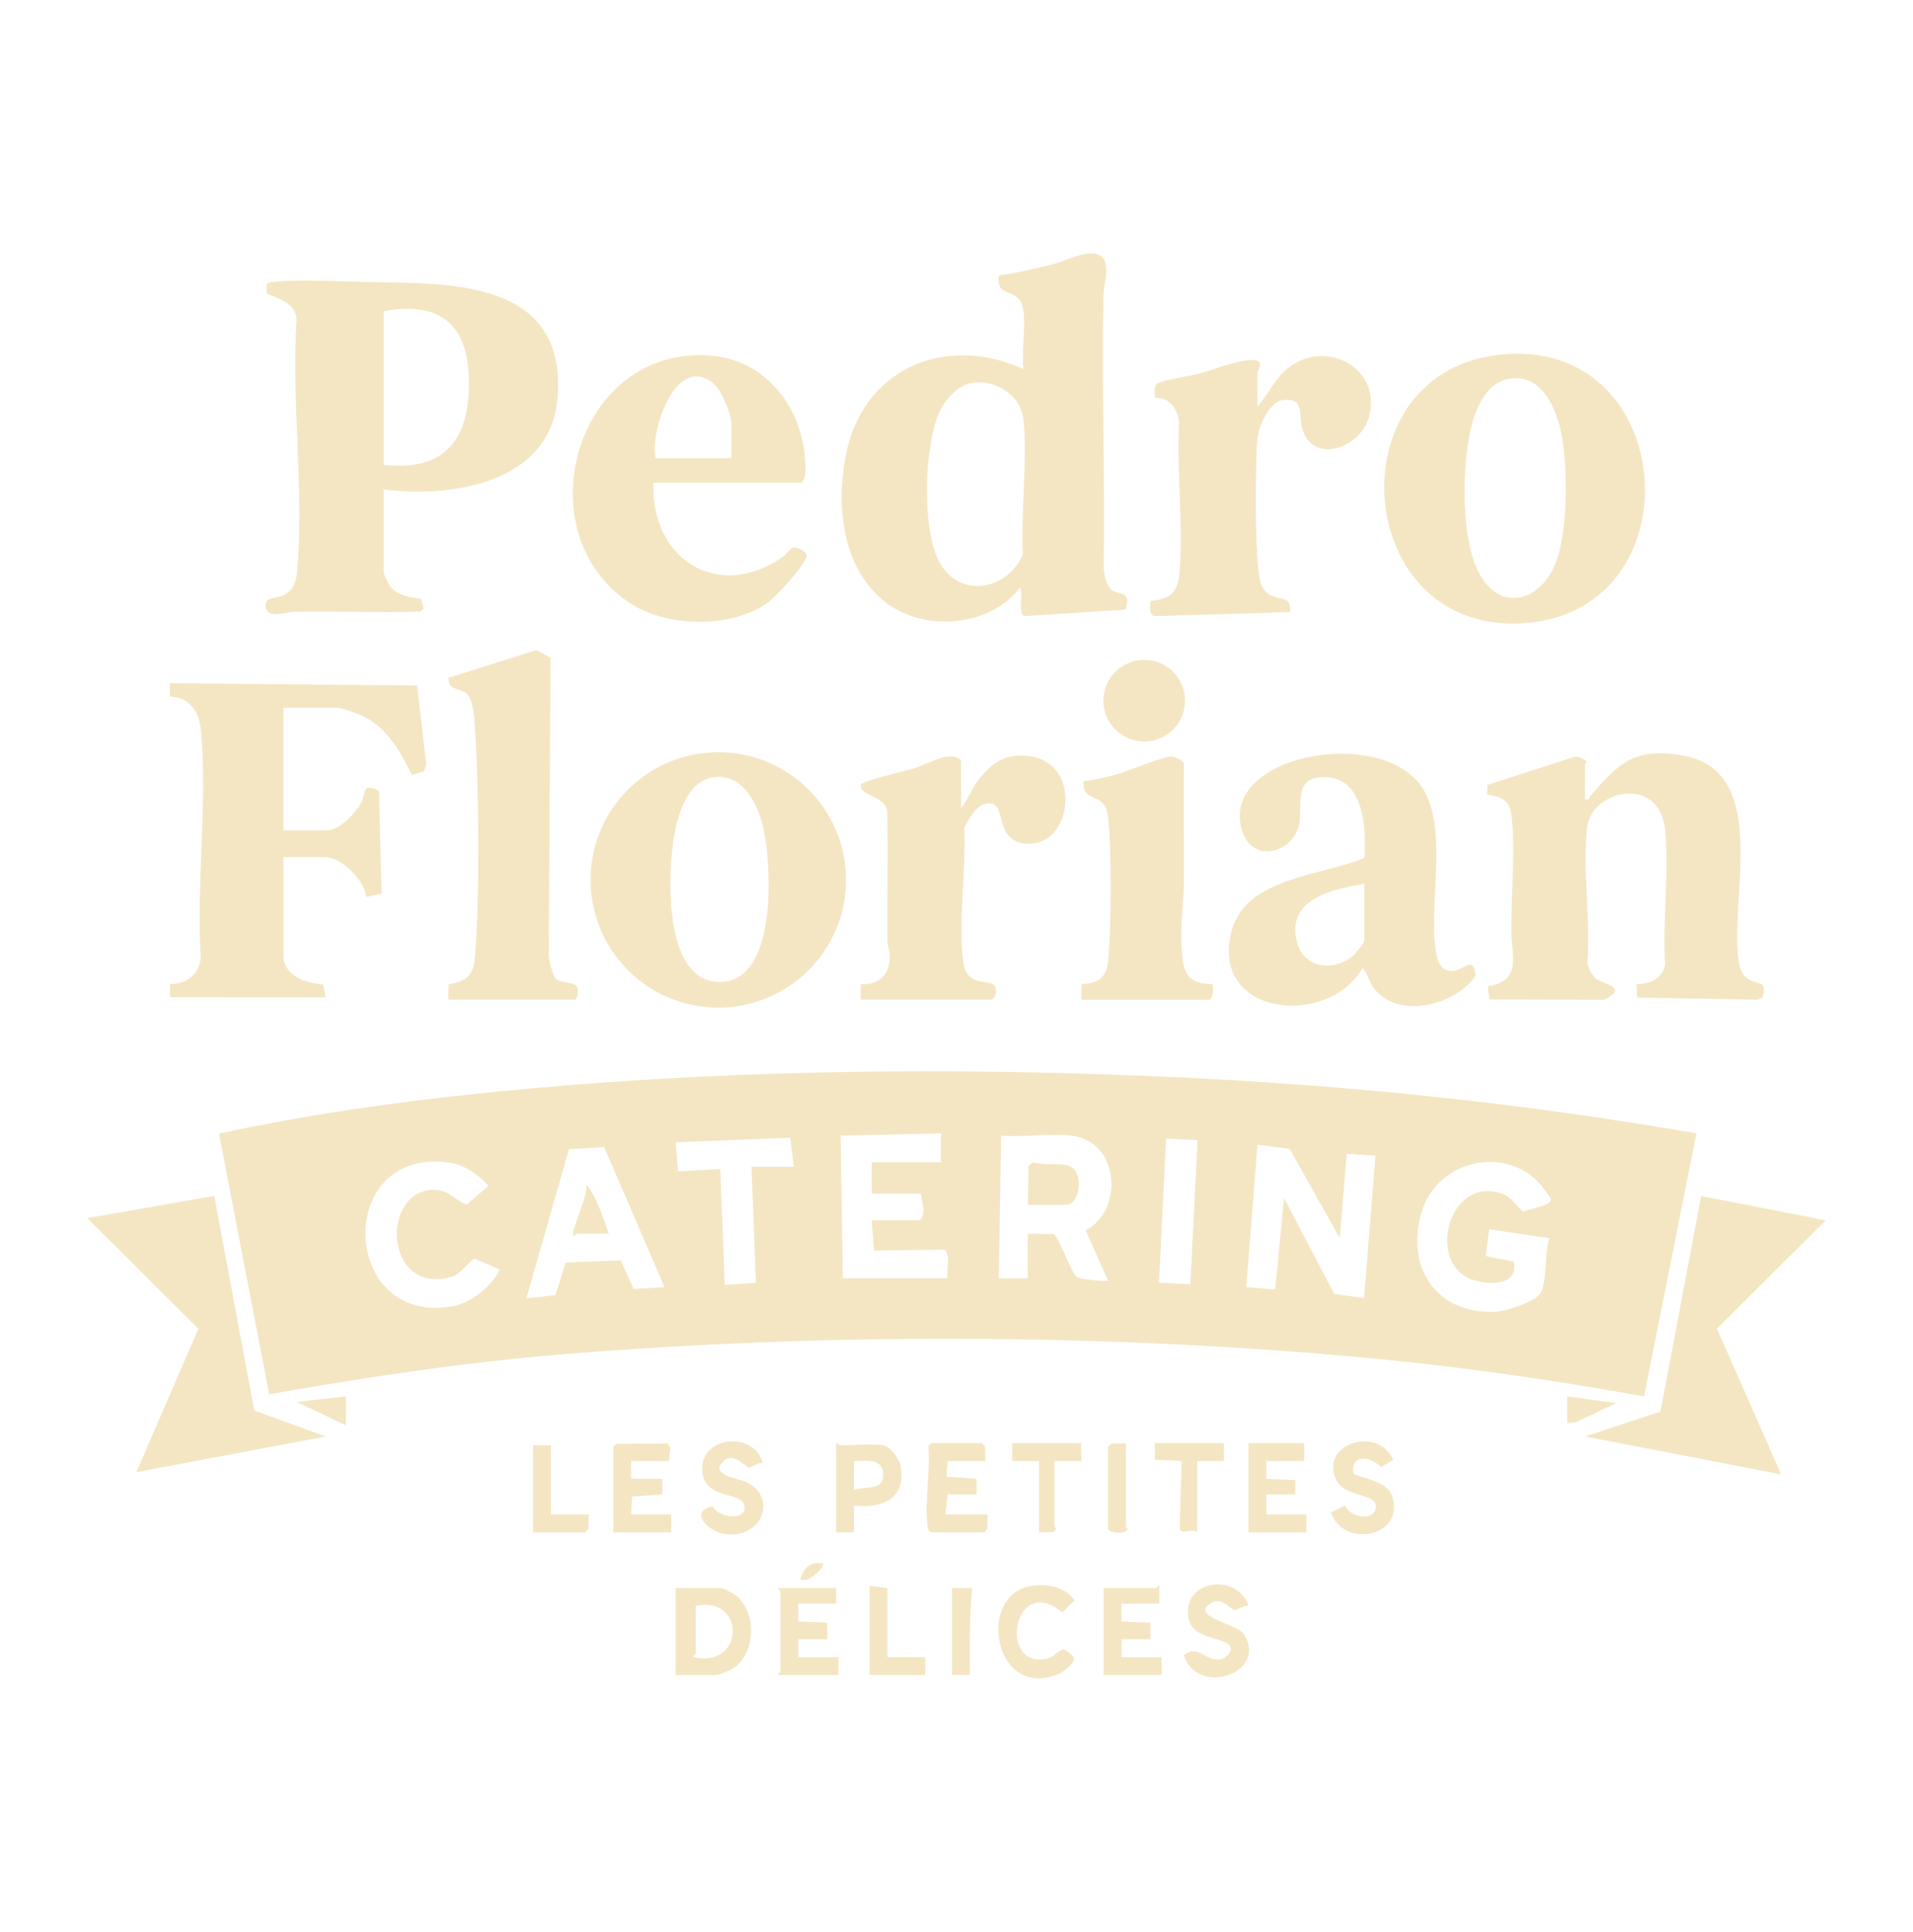<?xml version="1.0" encoding="UTF-8"?> <svg xmlns="http://www.w3.org/2000/svg" id="Capa_1" data-name="Capa 1" viewBox="0 0 858.35 866.82"><defs><style> .cls-1 { fill: #f4e6c3; } </style></defs><path class="cls-1" d="M442.18,655.59h-17l-.56,7.03,13.57.97v7.01s-13.01-.01-13.01-.01l-1,9h19l-.24,6.54-1.26,1.46h-24c-1.43-.88-1.38-1.99-1.55-3.45-1.26-10.78,1.33-24.05.43-35.09l1.12-1.46h23l1.34,1.65.16,6.35Z"></path><polygon class="cls-1" points="300.18 655.59 283.18 655.59 283.18 663.59 297.18 663.59 297.18 670.6 283.61 671.53 283.18 679.59 301.18 679.59 301.18 687.59 275.18 687.59 275.18 649.09 276.68 647.86 299.54 647.73 300.76 649.63 300.18 655.59"></polygon><polygon class="cls-1" points="585.18 647.59 585.18 655.59 568.18 655.59 568.17 663.6 581.19 664.16 581.18 670.6 568.17 670.59 568.18 679.59 586.18 679.59 586.18 687.59 560.18 687.59 560.18 647.59 585.18 647.59"></polygon><path class="cls-1" d="M375.18,712.59v7h-17v8.01s13.02.57,13.02.57v7.43s-13.02-.01-13.02-.01v8.01h18.01v8h-27c-.27-.73,1-1.2,1-1.5v-36c0-.3-1.27-.77-1-1.5h26Z"></path><path class="cls-1" d="M520.18,719.59h-17v8.01s13.02.57,13.02.57v7.43s-13.02-.01-13.02-.01v8.01h18.01v8h-26v-39h23.5c.21,0,1.13-1.49,1.49-1v8Z"></path><path class="cls-1" d="M342.18,656.58c-2.1-.55-4.89,2.13-6.36,1.85-1.77-.34-6.7-7.23-11.4-2.6-6.16,6.08,7.1,7.72,9.99,9.01,15.33,6.85,7.09,26.96-10.3,23.29-6.42-1.35-15.14-9.78-4.42-12.27,2.65,5.22,14.94,6.84,14.43.19-.57-7.39-19.02-2.27-19.02-16.97,0-15.28,23.78-16.61,27.08-2.51Z"></path><path class="cls-1" d="M560.18,720.58c-2.09-.55-4.91,2.14-6.35,1.85-2.24-.44-5.82-6.48-11.06-2.76-8.36,5.94,12.27,8.94,15.28,13.55,11.4,17.47-21.1,28.54-26.87,9.38,7.27-4.98,9.15,3.16,16.45,2,1.75-.28,4.58-2.68,4.59-4.52.03-6.03-17.23-3.35-18.97-14.05-2.86-17.55,22.11-20.29,26.94-5.45Z"></path><path class="cls-1" d="M607.31,661.47c5.42,2.04,15.41,3.6,17.42,10.07,5.65,18.21-21.97,23.5-27.55,7.07l6.48-3.05c2.19,6.07,14.82,7.28,13.57-.44-.8-4.96-14.19-3.39-17.77-11.29-7.32-16.16,18.97-24.29,25.69-8.72l-5.48,3.2c-4.83-4.88-13.87-6.13-12.35,3.16Z"></path><path class="cls-1" d="M461.9,711.82c7.31-1.49,15.74.03,20.25,6.27l-5.48,5.47c-21.85-18.27-29.07,25.27-7.23,20.8,6.02-1.23,5.89-7.93,12.3-.8,1.25,2.27-4.72,6.73-6.57,7.52-28.79,12.24-37.23-34.38-13.27-39.27Z"></path><path class="cls-1" d="M537.18,687.59c-2.38-2.26-6.91,1.42-7.85-1.65l.85-30.36-12.02-.57v-7.43s31.02,0,31.02,0v8.01s-12,0-12,0v32Z"></path><path class="cls-1" d="M485.18,647.59v8.01s-12,0-12,0v29.5c0,.25.81.59.77,1l-1.39,1.38-6.38.12v-32h-12.01s0-8,0-8h31Z"></path><polygon class="cls-1" points="398.18 712.59 398.18 743.59 415.18 743.59 415.18 751.59 390.18 751.59 390.18 711.59 398.18 712.59"></polygon><polygon class="cls-1" points="247.18 648.59 247.18 679.59 264.18 679.59 264.02 685.94 262.68 687.59 239.18 687.59 239.18 648.59 247.18 648.59"></polygon><path class="cls-1" d="M427.18,712.59h9c-1.2,12.93-1.11,25.96-1,39.01h-8.01v-39.01Z"></path><path class="cls-1" d="M505.18,647.59v37.5c0,.25,1.18.8.58,1.51-1.17,1.71-7.32,1.61-8.58-.51v-37l1.65-1.34,6.35-.16Z"></path><path class="cls-1" d="M369.17,701.6c1.43,1.25-6.84,9.4-9.99,6.99,1.35-5.14,4.47-8.12,9.99-6.99Z"></path><path class="cls-1" d="M127.18,430.09c1.42,8.58,10.35,10.95,17.78,11.71l1.22,5.79-69.86-.14-.09-5.81c7.5-.18,12.82-3.97,13.86-11.63-2.07-32.81,3.06-69.62.13-101.95-.77-8.53-4.88-15.15-14-15.5l-.05-5.96,111.01,1,4.08,35.54-1.07,2.98-5.39,1.57c-5.59-11.2-11.69-22.29-23.94-27.25-1.7-.69-7.89-2.83-9.17-2.83h-24.5v55h19.5c5.54,0,12.99-7.78,15.4-12.6,2.23-4.47.19-8.65,7.96-5.25l1.19,46.19-6.92,1.54c-.76-7.62-11.12-17.88-18.62-17.88h-18.5v45.5Z"></path><path class="cls-1" d="M201.18,448.59l.13-6.87c9.09-1.59,11.25-4.64,11.91-13.59,2.12-28.42,1.62-71.38,0-100.08-.24-4.23-.75-13.87-3.52-16.48-3.44-3.23-8.55-1.34-8.4-7.41l39.41-12.47,6.31,3.48-.82,133.9c.22,2.18,1.84,8.98,3.23,10.26,1.78,1.63,8.1,1.4,9.3,3.2,1.05,1.58.45,6.05-1.04,6.05h-56.5Z"></path><path class="cls-1" d="M431.18,362.59c2.81-3,4.21-7.43,6.59-10.91,6.55-9.58,14.63-14.81,26.69-11.86,21.58,5.28,15.85,42.16-5.53,38.56-12.47-2.1-7.47-16.86-14.3-17.82-5.97-.84-9.7,6.5-11.98,11,.95,18.54-2.91,42.5-.38,60.44,1.58,11.14,11.82,7.37,13.98,10.24,1.59,2.11.2,6.35-1.57,6.35h-58.5v-6.99c8.23.59,13.1-4.38,13.08-12.51,0-2.37-1.1-4.56-1.11-6.95-.1-19.26.25-38.65-.02-57.99-1.21-7.77-12.73-6.53-11.78-12.1.27-1.59,20.22-6.19,23.61-7.19,6.6-1.96,15.8-8.42,21.23-3.77v21.5Z"></path><path class="cls-1" d="M485.18,448.59l.04-6.96c7.62-.38,11.27-2.79,12.01-10.49,1.4-14.51,1.63-50.79-.13-64.96-1.44-11.52-11.67-5.23-10.88-15.55,5.34-.72,10.81-1.99,15.96-3.54s19.75-7.67,23.53-7.56c1.76.05,5.43,1.61,5.54,3.54-.31,17.69.13,35.38-.04,53.07-.08,9.04-1.66,18.47-1.09,28.01.65,10.97,1.09,17.19,14,17.5.12,2.42.73,5.37-1.45,6.95h-57.5Z"></path><circle class="cls-1" cx="513.4" cy="314.41" r="18.31"></circle><path class="cls-1" d="M322.29,337.54c-31.65,0-57.3,25.65-57.3,57.3s25.65,57.3,57.3,57.3,57.3-25.65,57.3-57.3-25.65-57.3-57.3-57.3ZM323.69,440.65c-17.33.75-21.66-21.15-22.56-34.52-.98-14.66-.67-54.23,18.79-57.31,13.63-2.16,20.5,12.62,22.79,23.73,3.42,16.64,6.12,67.02-19.02,68.1Z"></path><path class="cls-1" d="M711.18,358.59c2.34.6,1.67-.55,2.29-1.27,12.62-14.69,19.88-22.26,41.75-18.28,40.08,7.31,20.02,65.4,25.19,93.81.43,2.34,1.77,4.88,3.7,6.3,4.35,3.2,9.25.08,6.63,8.5l-2.06.94-54.07-.94-.38-6.02c6.02-.05,11.45-2.39,12.89-8.6-1.16-19.37,1.75-40.87.09-59.98-2.25-25.92-33.07-18.54-35.06-1.99-2.24,18.68,1.67,41.79.09,60.96.31,2.02,2.28,5.9,3.85,7.14,2.96,2.33,15.3,4.05,3.63,9.47l-51.43-.16-.71-5.93c15.45-2.37,10.67-13.58,10.55-24.41-.17-15.75,2-38.23-.05-52.95-.92-6.57-4.9-7.69-10.81-8.68l.04-4.28,38.64-12.45c1.7-.42,3.23.05,4.67.93,2.28,1.38.56,1.86.56,2.39v15.5Z"></path><path class="cls-1" d="M653.46,435.4c-5.44,1.3-7.81-1.79-8.84-6.75-4.42-21.2,6.08-57.57-7.01-75.99-19.17-26.97-89.98-13.69-80.48,19.49,4.59,16.04,23.17,10.52,25.82-2.28,1.66-8.01-3.17-21.61,11.63-21.18,17.84.52,18.34,23.46,17.66,36.29-19.02,8.02-53.17,8.7-59.57,32.6-10.28,38.44,43.06,43.8,58.52,17.01,1.04-.73,3.67,6.64,4.55,7.93,10.48,15.32,36.84,9.08,46.28-4.64-.45-8.99-5.22-3.28-8.56-2.48ZM612.18,422.09c0,.92-4.36,6.4-5.65,7.35-8.99,6.65-21.73,4.95-24.66-7.04-4.69-19.13,16.1-23.42,30.31-25.82v25.5Z"></path><path class="cls-1" d="M564.18,182.59c4.98-5.85,8.14-13.31,14.5-18,17.12-12.63,41.59,1.17,35.55,22.55-3.98,14.09-25.04,21.26-29.77,5.66-2.1-6.91,1.31-14.41-8.82-13.28-6.08.68-11.01,11.94-11.5,17.53-.94,10.58-1.3,56.4,1.55,64.53,3.8,10.85,14.34,3,13.06,13.08l-60.93,1.83c-2.34-.77-1.78-4.84-1.54-6.8,8.8-.99,12.15-3.62,12.94-12.56,1.91-21.59-1.43-46.05-.13-67.95-.99-5.85-4.39-10.98-10.87-10.63-.02-2.25-.93-5.82,1.64-6.77,5.02-1.85,13.76-2.88,19.53-4.47,4.21-1.16,23.05-8.53,25.71-4.64.92,1.58-.92,3.69-.92,4.42v15.5Z"></path><path class="cls-1" d="M498.13,264.14c-1.7-1.76-2.69-6.59-2.94-9.06.71-40.98-.97-82.07-.06-123.04.12-5.34,4.16-15.8-2.91-18-5.28-1.65-13.99,3.05-19.63,4.47-8.04,2.02-16.18,3.95-24.4,5.11-1.71,10.96,9.36,4.43,10.98,15.48,1.16,7.91-.85,18.29,0,26.5-35.24-15.98-72.2-.09-79.7,38.8-4.38,22.71-1.66,50.48,17.68,65.73,17.23,13.58,47.08,11.37,60.53-6.52,1.66,2.83-1.28,11.72,2.14,12.86l45.28-2.94c2.75-9.35-3.5-5.78-6.97-9.37ZM458.97,248.88c-7.39,16.49-29.33,19.97-37.97,2.39-7.32-14.88-6.43-51.68.68-66.68,2.52-5.32,8.2-11.74,14.23-12.76,10.54-1.77,22.09,5.29,23.27,16.25,2.02,18.92-1.34,41.49-.21,60.79Z"></path><path class="cls-1" d="M164.73,126.54c-12.14-.22-30.67-1.36-42.1,0-1.03.12-2.32-.01-3.02.98l.02,4.13c5.63,2.67,12.77,4.03,13.46,11.54-2.49,36.48,3.62,78.08.14,113.96-.43,4.42-1.82,8.01-6.04,9.96-3.36,1.56-9.36.61-7.85,5.79,1.43,4.93,8.82,1.73,12.3,1.65,18.94-.43,37.94.54,56.88-.11l1.59-1.47-1.16-4.16c-5.43-1.12-10.83-1.3-14.23-6.26-.51-.74-2.55-5.06-2.55-5.45v-37.5c30.95,4.04,75.21-3.06,78.04-41.46,3.89-52.8-48.13-50.92-85.5-51.59ZM210.23,177.14c-1.43,23.76-14.45,34.11-38.05,31.45v-69c29.34-5.24,39.7,10.08,38.05,37.55Z"></path><path class="cls-1" d="M675.97,158.9c-78.55,5.2-70.26,126.95,8.69,120.68,76.22-6.05,68.72-125.81-8.69-120.68ZM697.94,252.85c-6.74,16.72-24.31,22.36-34.15,4.62-9.06-16.34-8.27-55.96-1.38-73.15,2.75-6.85,7.67-13.53,15.54-14.5,12.18-1.5,18.56,9.85,21.48,20.01,4.39,15.29,4.44,48.28-1.5,63.02Z"></path><path class="cls-1" d="M355.88,245.72c-1.41.37-3.22,3.2-4.79,4.28-29.42,20.24-59.16.53-57.91-33.41h66.5c2.42-2.65,1.74-8.76,1.38-12.38-2.3-23.04-18.45-42.84-42.34-44.66-60.83-4.62-84.22,80.32-35.45,111.45,16.63,10.62,45.07,10.94,61.24-.6,3.52-2.51,17.73-17.73,17.43-21.34-.13-1.48-4.32-3.8-6.04-3.35ZM320.69,172.58c3.12,2.81,7.49,13.59,7.49,17.51v15.5h-34c-2.83-12.39,9.65-48.19,26.51-33.01Z"></path><path class="cls-1" d="M329.13,715.13c-.78-.51-5.04-2.54-5.46-2.54h-20.5v39h18.5c.52,0,4.91-1.71,5.84-2.16,12.04-5.96,12.68-27.09,1.62-34.29ZM311.18,743.58c-.5-.36,1-1.28,1-1.49v-21.5c22.63-4.73,21.95,28.36-1,22.99Z"></path><path class="cls-1" d="M403.95,657.32c-.58-2.78-4.5-8.13-7.27-8.73-4.25-.92-14.86,0-20,0-.3,0-.77-1.27-1.5-1v40h8.01s-.01-12.01-.01-12.01c13.02,1.56,23.85-3.44,20.77-18.27ZM383.19,668.59l-.02-13c4.91-.07,12.71-1.39,13.11,5.51.48,8.35-8.03,5.56-13.1,7.5Z"></path><path class="cls-1" d="M761.18,508.59l-23.5,118.03c-43.67-7.92-87.75-14.1-132.01-18.03-115.34-10.23-236.65-10.37-351.99-1-44.64,3.63-88.88,10.3-132.91,18.06l-22.49-116.96c38.6-8.35,78.04-14.02,117.4-18.1,104.15-10.81,211.57-12.06,316-7.02,77.05,3.72,153.61,11.78,229.5,25.01ZM378.18,573.59h47c-.54-2.83,1.46-11.85-1.64-12.86l-31.43.43-.93-13.57h21.5c3.27-3.17.8-8.16.5-12h-22v-14h31v-13.01s-45,1-45,1l1,64ZM480.68,509.59c-9.83-1.1-21.47.81-31.5,0l-1.01,64.01h13.01v-20.01l11.8.21c2.83,2.98,7.9,17.84,10.22,19.27,1.57.97,13.21,2.2,13.98,1.51l-10.05-22.44c17.18-8.99,15.38-40.11-6.45-42.55ZM337.18,523.59h19l-1.61-13.06-51.39,2.06,1,13.01,19-1.01,2,52.01,14-1.01-2-51.99ZM523.24,510.9l-3.23,64.67,14.1.7,3.23-64.67-14.1-.7ZM601.17,555.59l-22.48-40.01-14.47-1.94-5.03,63.94,12.99,1.02,3.98-41,22.49,43.01,13.38,1.84,5.14-63.86-12.9-.88-3.12,37.88ZM271.05,514.72l-15.77.97-19.09,66.9,13.05-1.44,4.55-14.62,24.72-.98,5.83,12.87,13.84-.84-27.12-62.86ZM224.17,569.6l-11.35-4.86c-3.53,2.49-6.21,7.22-10.61,8.37-30.37,7.93-31.56-40.21-6.68-39.17,6.36.27,8.93,4.98,13.95,6.54l9.67-8.4c-3.91-4.54-10.66-9.3-16.72-10.26-52.64-8.3-50.13,73.58.79,64.31,8.11-1.48,17.72-9.03,20.95-16.53ZM689.82,529.94c-16.96-16.28-45.82-8.28-52.16,14.63-6.8,24.56,6.83,44.95,33.02,44.09,4.79-.16,18.08-4.37,20.57-8.49,2.9-4.8,1.78-18.61,3.93-24.57l-27-4-1.57,12.03,12.6,2.54c2.23,10.79-10.84,10.55-18.26,8.15-21.25-6.86-11.2-46.89,12.77-38.77,4.87,1.65,6.31,5.76,9.96,8.11,2.64-1.5,13.59-2.5,12.01-6.06-.49-1.1-4.85-6.66-5.87-7.64Z"></path><polygon class="cls-1" points="96.14 536.62 114.08 632.96 146.17 644.58 61.19 660.59 89.02 596.23 39.18 546.6 96.14 536.62"></polygon><polygon class="cls-1" points="155.18 626.59 155.17 639.59 133.18 629.09 155.18 626.59"></polygon><polygon class="cls-1" points="819.18 547.6 770.38 596.22 799.17 661.59 711.18 644.58 745.03 633.44 763.29 536.7 819.18 547.6"></polygon><polygon class="cls-1" points="725.17 629.6 707.21 638.12 703.18 638.59 703.18 626.59 725.17 629.6"></polygon><path class="cls-1" d="M461.18,540.59l.36-17.51,2.16-1.55c4.71,1.66,10.37.32,14.77,1.28,8.95,1.96,5.85,17.78.22,17.78h-17.5Z"></path><path class="cls-1" d="M273.18,553.59h-14.5c-.2,0-2.04,2.49-1.47-.47,1.32-6.84,5.75-14.21,5.98-21.53,4.64,5.95,7.39,14.73,9.99,22Z"></path></svg> 